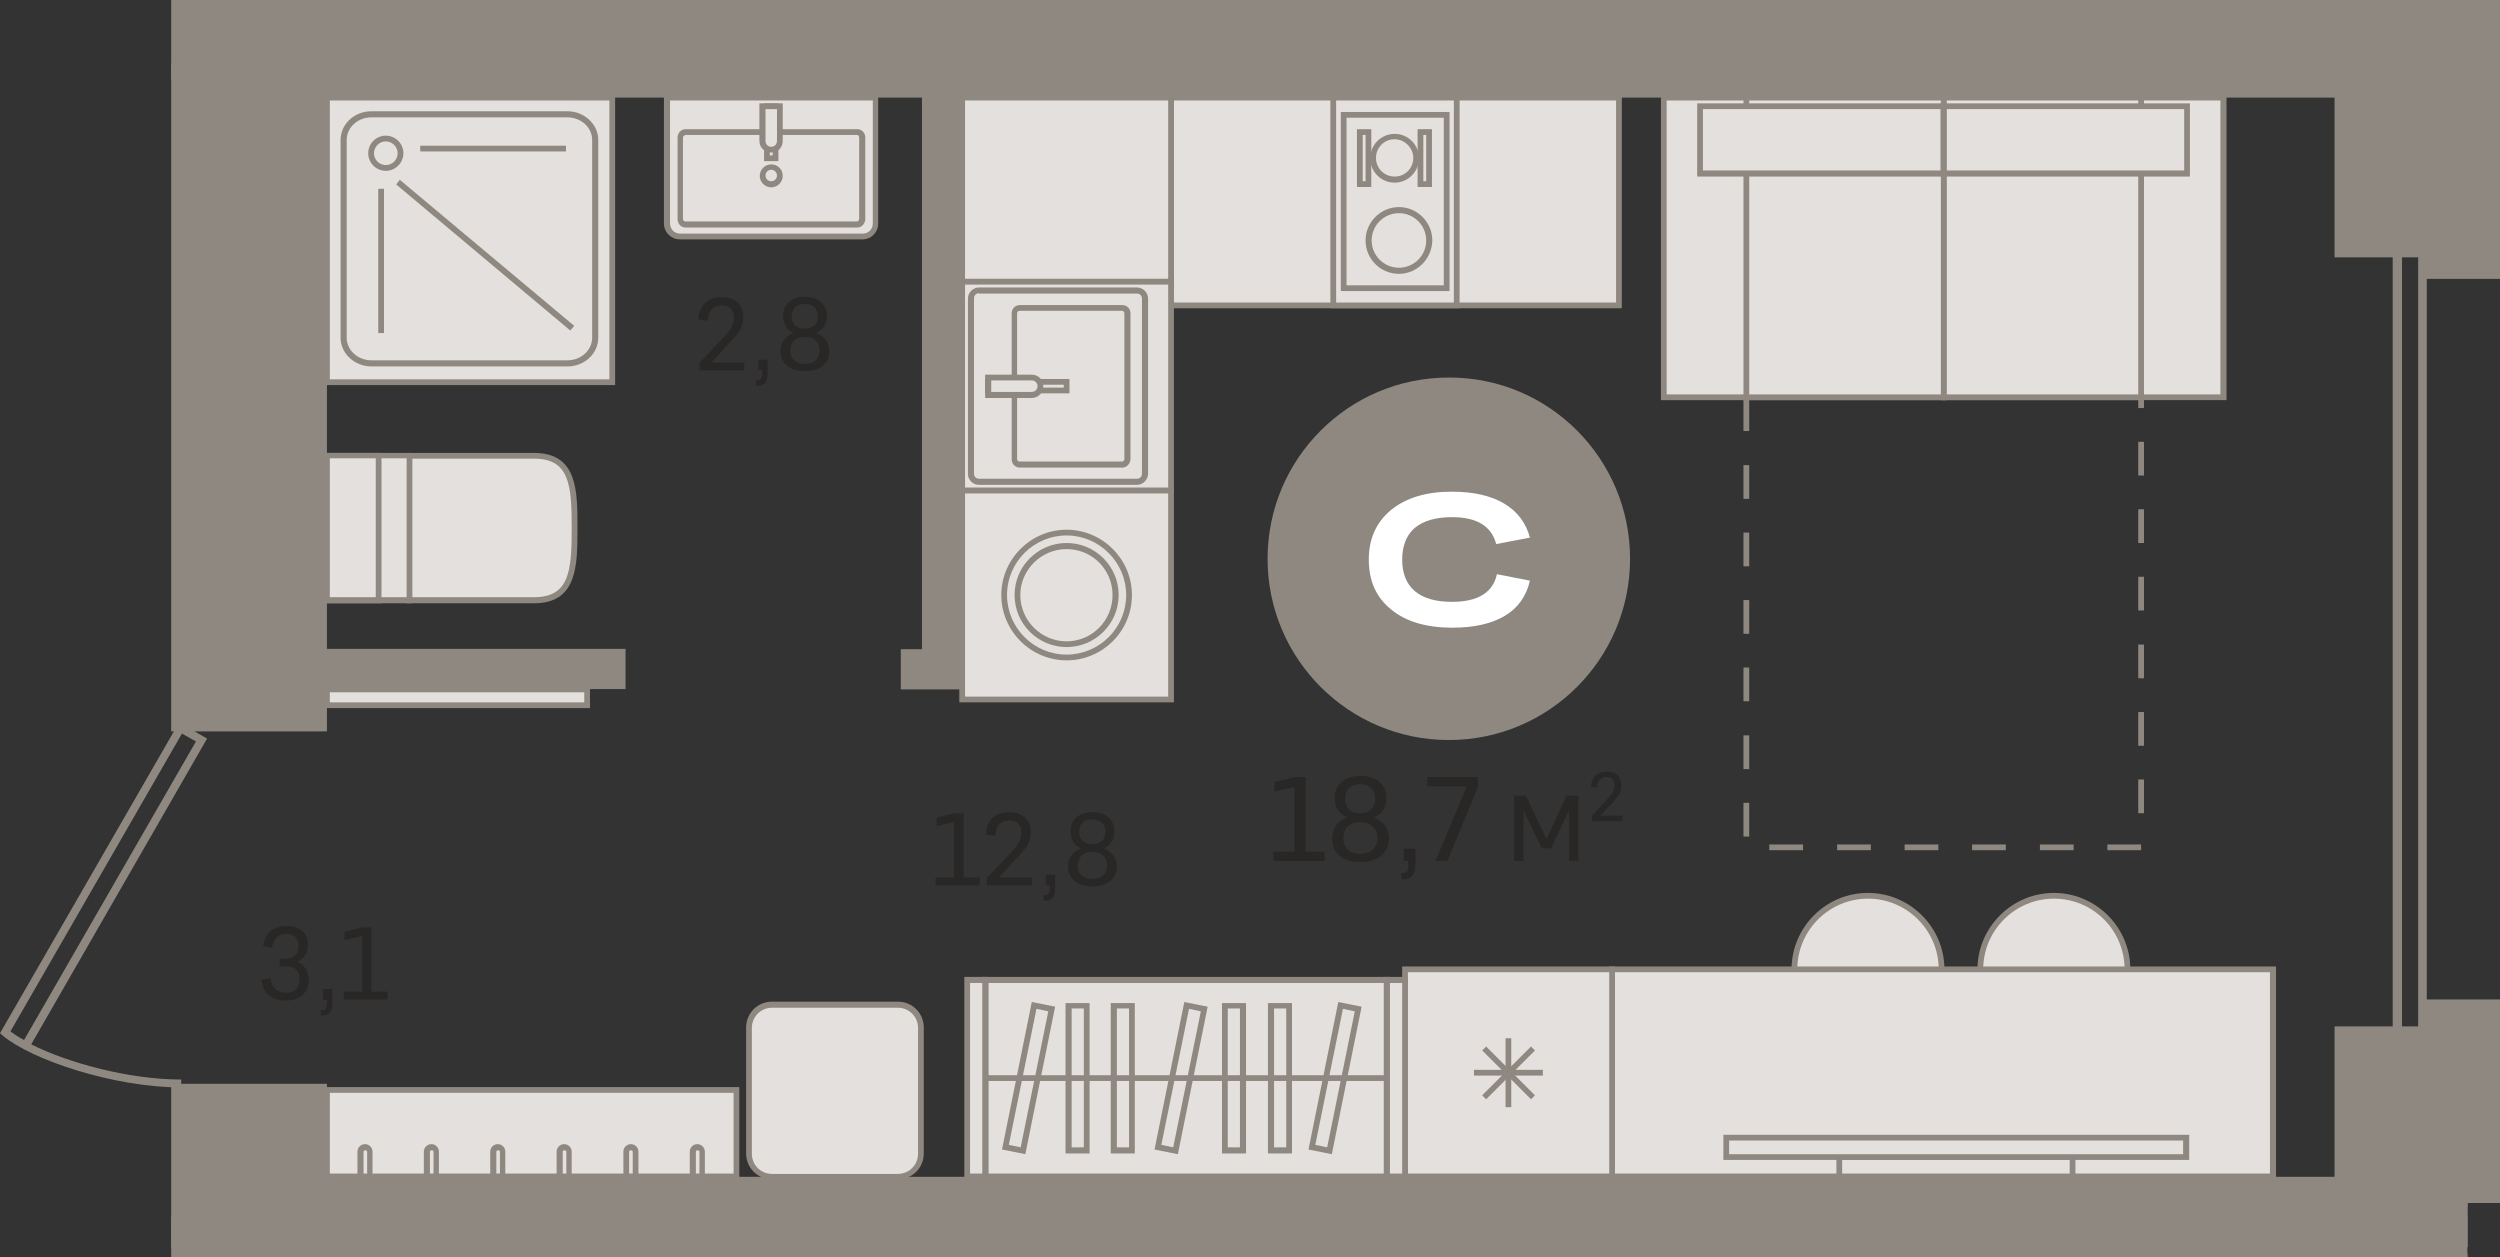 <?xml version="1.0" encoding="utf-8"?>
<!-- Generator: Adobe Illustrator 24.1.2, SVG Export Plug-In . SVG Version: 6.00 Build 0)  -->
<svg version="1.1" id="Слой_1" xmlns="http://www.w3.org/2000/svg" xmlns:xlink="http://www.w3.org/1999/xlink" x="0px" y="0px"
	 viewBox="0 0 696.6 350.3" style="enable-background:new 0 0 696.6 350.3;" xml:space="preserve">
<rect x="0" y="0" width="696.6" height="350.3" fill="#333333" stroke="none"/>
<g>
	<rect x="90.2" y="349.5" style="fill-rule:evenodd;clip-rule:evenodd;fill:#8F8880;" width="157.7" height="0.8"/>
	<path style="fill-rule:evenodd;clip-rule:evenodd;fill:#E3E0DD;" d="M520.5,290.6c-11.3,0-20.5-9.2-20.5-20.5
		c0-11.3,9.2-20.5,20.5-20.5c11.3,0,20.5,9.2,20.5,20.5C541,281.4,531.8,290.6,520.5,290.6z"/>
	<path style="fill-rule:evenodd;clip-rule:evenodd;fill:#8F8880;" d="M520.5,250.4c-10.8,0-19.7,8.8-19.7,19.7
		c0,10.8,8.8,19.7,19.7,19.7c10.8,0,19.7-8.8,19.7-19.7C540.2,259.2,531.3,250.4,520.5,250.4L520.5,250.4z M520.5,291.4
		c-11.7,0-21.3-9.5-21.3-21.3c0-11.7,9.5-21.3,21.3-21.3c11.7,0,21.3,9.6,21.3,21.3C541.8,281.8,532.2,291.4,520.5,291.4z"/>
	<path style="fill-rule:evenodd;clip-rule:evenodd;fill:#E3E0DD;" d="M572.3,290.6c-11.3,0-20.5-9.2-20.5-20.5
		c0-11.3,9.2-20.5,20.5-20.5c11.3,0,20.5,9.2,20.5,20.5C592.8,281.4,583.7,290.6,572.3,290.6z"/>
	<path style="fill-rule:evenodd;clip-rule:evenodd;fill:#8F8880;" d="M572.3,250.4c-10.8,0-19.7,8.8-19.7,19.7
		c0,10.8,8.8,19.7,19.7,19.7c10.8,0,19.7-8.8,19.7-19.7C592,259.2,583.2,250.4,572.3,250.4L572.3,250.4z M572.3,291.4
		c-11.7,0-21.3-9.5-21.3-21.3c0-11.7,9.6-21.3,21.3-21.3c11.7,0,21.3,9.6,21.3,21.3C593.6,281.8,584.1,291.4,572.3,291.4z"/>
	<rect x="449.2" y="270.1" style="fill-rule:evenodd;clip-rule:evenodd;fill:#E3E0DD;" width="184.1" height="57.7"/>
	<path style="fill-rule:evenodd;clip-rule:evenodd;fill:#8F8880;" d="M450,327h182.5v-56.1H450V327L450,327z M634.1,328.6H448.4
		v-59.3h185.8V328.6z"/>
	<rect x="512.5" y="322.4" style="fill-rule:evenodd;clip-rule:evenodd;fill:#E3E0DD;" width="65" height="5.4"/>
	<path style="fill-rule:evenodd;clip-rule:evenodd;fill:#8F8880;" d="M513.3,327h63.4v-3.8h-63.4V327L513.3,327z M578.3,328.6h-66.6
		v-7h66.6V328.6z"/>
	<rect x="481" y="317" style="fill-rule:evenodd;clip-rule:evenodd;fill:#E3E0DD;" width="128.1" height="5.4"/>
	<path style="fill-rule:evenodd;clip-rule:evenodd;fill:#8F8880;" d="M481.8,321.6h126.5v-3.8H481.8V321.6L481.8,321.6z
		 M609.9,323.2H480.2v-7h129.8V323.2z"/>
	<rect x="417.5" style="fill-rule:evenodd;clip-rule:evenodd;fill:#E3E0DD;" width="165.7" height="0"/>
	<rect x="416.7" style="fill-rule:evenodd;clip-rule:evenodd;fill:#8F8880;" width="167.3" height="0.8"/>
	<rect x="583.2" style="fill-rule:evenodd;clip-rule:evenodd;fill:#E3E0DD;" width="37.2" height="0"/>
	<rect x="582.3" style="fill-rule:evenodd;clip-rule:evenodd;fill:#8F8880;" width="38.8" height="0.8"/>
	<rect x="380.3" style="fill-rule:evenodd;clip-rule:evenodd;fill:#E3E0DD;" width="37.2" height="0"/>
	<rect x="379.5" style="fill-rule:evenodd;clip-rule:evenodd;fill:#8F8880;" width="38.8" height="0.8"/>
	<rect x="333.6" y="349.5" style="fill-rule:evenodd;clip-rule:evenodd;fill:#8F8880;" width="201.2" height="0.8"/>
	<path style="fill-rule:evenodd;clip-rule:evenodd;fill:#E3E0DD;" d="M250.2,280h-35.1c-3.5,0-6.4,2.9-6.4,6.4v35.1
		c0,3.5,2.9,6.4,6.4,6.4h35.1c3.5,0,6.4-2.9,6.4-6.4v-35.1C256.6,282.8,253.7,280,250.2,280z"/>
	<path style="fill-rule:evenodd;clip-rule:evenodd;fill:#8F8880;" d="M215.1,280.8c-3.1,0-5.6,2.5-5.6,5.6v35.1
		c0,3.1,2.5,5.6,5.6,5.6h35.1c3.1,0,5.6-2.5,5.6-5.6v-35.1c0-3.1-2.5-5.6-5.6-5.6H215.1L215.1,280.8z M250.2,328.6h-35.1
		c-4,0-7.2-3.2-7.2-7.2v-35.1c0-4,3.2-7.2,7.2-7.2h35.1c4,0,7.2,3.2,7.2,7.2v35.1C257.4,325.4,254.2,328.6,250.2,328.6z"/>
	<rect x="326.3" y="27.2" style="fill-rule:evenodd;clip-rule:evenodd;fill:#E3E0DD;" width="124.8" height="57.9"/>
	<path style="fill-rule:evenodd;clip-rule:evenodd;fill:#8F8880;" d="M327.1,84.3h123.2V28H327.1V84.3L327.1,84.3z M451.9,85.9
		H325.5V26.4h126.4V85.9z"/>
	<rect x="91.1" y="192.1" style="fill-rule:evenodd;clip-rule:evenodd;fill:#E3E0DD;" width="72.5" height="4.4"/>
	<path style="fill-rule:evenodd;clip-rule:evenodd;fill:#8F8880;" d="M91.9,195.7h70.9v-2.8H91.9V195.7L91.9,195.7z M164.4,197.3
		H90.2v-6h74.2V197.3z"/>
	<rect x="371.5" y="27.2" style="fill-rule:evenodd;clip-rule:evenodd;fill:#E3E0DD;" width="34.4" height="57.9"/>
	<path style="fill-rule:evenodd;clip-rule:evenodd;fill:#8F8880;" d="M372.3,84.3h32.8V28h-32.8V84.3L372.3,84.3z M406.7,85.9h-36
		V26.3h36V85.9z"/>
	<rect x="374.4" y="32" style="fill-rule:evenodd;clip-rule:evenodd;fill:#E3E0DD;" width="28.7" height="48.3"/>
	<path style="fill-rule:evenodd;clip-rule:evenodd;fill:#8F8880;" d="M375.2,79.5h27.1V32.8h-27.1V79.5L375.2,79.5z M403.9,81.1
		h-30.3V31.2h30.3V81.1z"/>
	<path style="fill-rule:evenodd;clip-rule:evenodd;fill:#E3E0DD;" d="M398.2,67c0-4.7-3.8-8.4-8.4-8.4c-4.7,0-8.4,3.8-8.4,8.4
		c0,4.7,3.8,8.4,8.4,8.4C394.4,75.4,398.2,71.7,398.2,67z"/>
	<path style="fill-rule:evenodd;clip-rule:evenodd;fill:#8F8880;" d="M389.8,59.4c-4.2,0-7.6,3.4-7.6,7.6c0,4.2,3.4,7.6,7.6,7.6
		c4.2,0,7.6-3.4,7.6-7.6C397.4,62.8,394,59.4,389.8,59.4L389.8,59.4z M389.8,76.3c-5.1,0-9.3-4.1-9.3-9.3c0-5.1,4.2-9.3,9.3-9.3
		c5.1,0,9.3,4.2,9.3,9.3C399,72.1,394.9,76.3,389.8,76.3z"/>
	<path style="fill-rule:evenodd;clip-rule:evenodd;fill:#E3E0DD;" d="M394.6,44.1c0-3.3-2.7-6-6-6c-3.3,0-6,2.7-6,6c0,3.3,2.7,6,6,6
		C391.9,50.1,394.6,47.4,394.6,44.1z"/>
	<path style="fill-rule:evenodd;clip-rule:evenodd;fill:#8F8880;" d="M388.6,38.8c-2.9,0-5.2,2.3-5.2,5.2c0,2.9,2.3,5.2,5.2,5.2
		c2.9,0,5.2-2.3,5.2-5.2C393.8,41.2,391.4,38.8,388.6,38.8L388.6,38.8z M388.6,50.9c-3.8,0-6.8-3.1-6.8-6.8c0-3.8,3.1-6.8,6.8-6.8
		c3.8,0,6.8,3.1,6.8,6.8C395.4,47.8,392.3,50.9,388.6,50.9z"/>
	<rect x="378.9" y="36.8" style="fill-rule:evenodd;clip-rule:evenodd;fill:#E3E0DD;" width="2.4" height="14.5"/>
	<path style="fill-rule:evenodd;clip-rule:evenodd;fill:#8F8880;" d="M379.7,50.5h0.8V37.6h-0.8V50.5L379.7,50.5z M382.1,52.1h-4V36
		h4V52.1z"/>
	<rect x="395.8" y="36.8" style="fill-rule:evenodd;clip-rule:evenodd;fill:#E3E0DD;" width="2.4" height="14.5"/>
	<path style="fill-rule:evenodd;clip-rule:evenodd;fill:#8F8880;" d="M396.6,50.5h0.8V37.6h-0.8V50.5L396.6,50.5z M399,52.1h-4V36h4
		V52.1z"/>
	<rect x="268.1" y="27.2" style="fill-rule:evenodd;clip-rule:evenodd;fill:#E3E0DD;" width="58.2" height="51.4"/>
	<path style="fill-rule:evenodd;clip-rule:evenodd;fill:#8F8880;" d="M268.9,77.7h56.6V28h-56.6V77.7L268.9,77.7z M327.1,79.3h-59.8
		v-53h59.8V79.3z"/>
	<rect x="268.1" y="78.5" style="fill-rule:evenodd;clip-rule:evenodd;fill:#E3E0DD;" width="58.2" height="58.2"/>
	<path style="fill-rule:evenodd;clip-rule:evenodd;fill:#8F8880;" d="M268.9,135.9h56.6V79.3h-56.6V135.9L268.9,135.9z M327.1,137.5
		h-59.8V77.7h59.8V137.5z"/>
	<path style="fill-rule:evenodd;clip-rule:evenodd;fill:#E3E0DD;" d="M319,132.1V83.2c0-1.2-1-2.2-2.2-2.2h-44c-1.2,0-2.2,1-2.2,2.2
		v48.9c0,1.2,1,2.2,2.2,2.2h44C318,134.3,319,133.3,319,132.1z"/>
	<path style="fill-rule:evenodd;clip-rule:evenodd;fill:#8F8880;" d="M272.8,81.7c-0.8,0-1.4,0.6-1.4,1.4v48.9
		c0,0.8,0.6,1.4,1.4,1.4h44c0.8,0,1.4-0.6,1.4-1.4V83.2c0-0.8-0.6-1.4-1.4-1.4H272.8L272.8,81.7z M316.8,135.1h-44
		c-1.7,0-3.1-1.4-3.1-3V83.2c0-1.7,1.4-3.1,3.1-3.1h44c1.7,0,3.1,1.4,3.1,3.1v48.9C319.8,133.7,318.5,135.1,316.8,135.1z"/>
	<path style="fill-rule:evenodd;clip-rule:evenodd;fill:#E3E0DD;" d="M282.6,127.9V87.3c0-0.8,0.7-1.5,1.5-1.5h28.5
		c0.8,0,1.5,0.7,1.5,1.5v40.6c0,0.8-0.7,1.5-1.5,1.5h-28.5C283.3,129.4,282.6,128.8,282.6,127.9z"/>
	<path style="fill-rule:evenodd;clip-rule:evenodd;fill:#8F8880;" d="M284.1,86.6c-0.4,0-0.7,0.3-0.7,0.7v40.6
		c0,0.4,0.3,0.7,0.7,0.7h28.5c0.4,0,0.7-0.3,0.7-0.7V87.3c0-0.4-0.3-0.7-0.7-0.7H284.1L284.1,86.6z M312.7,130.3h-28.5
		c-1.3,0-2.3-1-2.3-2.3V87.3c0-1.3,1-2.3,2.3-2.3h28.5c1.3,0,2.3,1,2.3,2.3v40.6C315,129.2,313.9,130.3,312.7,130.3z"/>
	<rect x="275.4" y="106.4" style="fill-rule:evenodd;clip-rule:evenodd;fill:#E3E0DD;" width="21.8" height="2.4"/>
	<path style="fill-rule:evenodd;clip-rule:evenodd;fill:#8F8880;" d="M276.2,108h20.2v-0.8h-20.2V108L276.2,108z M298,109.6h-23.5
		v-4H298V109.6z"/>
	<path style="fill-rule:evenodd;clip-rule:evenodd;fill:#E3E0DD;" d="M289.9,107.6L289.9,107.6c0-1.4-1.1-2.5-2.4-2.5h-12.2v4.9
		h12.2C288.8,110,289.9,109,289.9,107.6z"/>
	<path style="fill-rule:evenodd;clip-rule:evenodd;fill:#8F8880;" d="M276.2,109.2h11.3c0.9,0,1.6-0.7,1.6-1.6v0
		c0-0.9-0.7-1.6-1.6-1.6h-11.3V109.2L276.2,109.2z M287.5,110.9h-13v-6.5h13c1.8,0,3.2,1.4,3.2,3.2v0
		C290.7,109.4,289.3,110.9,287.5,110.9z"/>
	<rect x="391.5" y="270.1" style="fill-rule:evenodd;clip-rule:evenodd;fill:#E3E0DD;" width="57.7" height="57.7"/>
	<path style="fill-rule:evenodd;clip-rule:evenodd;fill:#8F8880;" d="M392.3,327h56.1v-56.1h-56.1V327L392.3,327z M450,328.6h-59.3
		v-59.3H450V328.6z"/>
	<rect x="410.7" y="298.1" style="fill-rule:evenodd;clip-rule:evenodd;fill:#8F8880;" width="19.2" height="1.6"/>
	<rect x="419.5" y="289.3" style="fill-rule:evenodd;clip-rule:evenodd;fill:#8F8880;" width="1.6" height="19.2"/>
	<polygon style="fill-rule:evenodd;clip-rule:evenodd;fill:#8F8880;" points="414.1,306.3 413,305.2 426.6,291.6 427.7,292.7 	"/>
	<polygon style="fill-rule:evenodd;clip-rule:evenodd;fill:#8F8880;" points="426.6,306.3 413,292.7 414.1,291.6 427.7,305.2 	"/>
	<rect x="541.6" y="27.2" style="fill-rule:evenodd;clip-rule:evenodd;fill:#E3E0DD;" width="78" height="83.6"/>
	<path style="fill-rule:evenodd;clip-rule:evenodd;fill:#8F8880;" d="M542.4,109.9h76.3V28h-76.3V109.9L542.4,109.9z M620.4,111.5
		h-79.6V26.4h79.6V111.5z"/>
	<rect x="463.6" y="27.2" style="fill-rule:evenodd;clip-rule:evenodd;fill:#E3E0DD;" width="78" height="83.6"/>
	<path style="fill-rule:evenodd;clip-rule:evenodd;fill:#8F8880;" d="M464.4,109.9h76.3V28h-76.3V109.9L464.4,109.9z M542.4,111.5
		h-79.6V26.4h79.6V111.5z"/>
	<rect x="541.6" y="27.2" style="fill-rule:evenodd;clip-rule:evenodd;fill:#E3E0DD;" width="55" height="83.6"/>
	<path style="fill-rule:evenodd;clip-rule:evenodd;fill:#8F8880;" d="M542.4,109.9h53.4V28h-53.4V109.9L542.4,109.9z M597.4,111.5
		h-56.6V26.4h56.6V111.5z"/>
	<rect x="486.6" y="27.2" style="fill-rule:evenodd;clip-rule:evenodd;fill:#E3E0DD;" width="55" height="83.6"/>
	<path style="fill-rule:evenodd;clip-rule:evenodd;fill:#8F8880;" d="M487.4,109.9h53.4V28h-53.4V109.9L487.4,109.9z M542.4,111.5
		h-56.6V26.4h56.6V111.5z"/>
	<rect x="541.6" y="29.6" style="fill-rule:evenodd;clip-rule:evenodd;fill:#E3E0DD;" width="67.8" height="18.8"/>
	<path style="fill-rule:evenodd;clip-rule:evenodd;fill:#8F8880;" d="M542.4,47.5h66.2V30.4h-66.2V47.5L542.4,47.5z M610.2,49.2
		h-69.5V28.8h69.5V49.2z"/>
	<rect x="473.7" y="29.6" style="fill-rule:evenodd;clip-rule:evenodd;fill:#E3E0DD;" width="67.8" height="18.8"/>
	<path style="fill-rule:evenodd;clip-rule:evenodd;fill:#8F8880;" d="M474.5,47.5h66.2V30.4h-66.2V47.5L474.5,47.5z M542.4,49.2
		h-69.5V28.8h69.5V49.2z"/>
	<path style="fill-rule:evenodd;clip-rule:evenodd;fill:#8F8880;" d="M597.4,113.7h-1.6v-2.9h1.6V113.7L597.4,113.7z M487.4,120.1
		h-1.6v-9.4h1.6V120.1L487.4,120.1z M597.4,132.5h-1.6v-9.4h1.6V132.5L597.4,132.5z M487.4,139h-1.6v-9.4h1.6V139L487.4,139z
		 M597.4,151.3h-1.6v-9.4h1.6V151.3L597.4,151.3z M487.4,157.8h-1.6v-9.4h1.6V157.8L487.4,157.8z M597.4,170.1h-1.6v-9.4h1.6V170.1
		L597.4,170.1z M487.4,176.6h-1.6v-9.4h1.6V176.6L487.4,176.6z M597.4,189h-1.6v-9.4h1.6V189L597.4,189z M487.4,195.4h-1.6V186h1.6
		V195.4L487.4,195.4z M597.4,207.8h-1.6v-9.4h1.6V207.8L597.4,207.8z M487.4,214.3h-1.6v-9.4h1.6V214.3L487.4,214.3z M597.4,226.6
		h-1.6v-9.4h1.6V226.6L597.4,226.6z M487.4,233.1h-1.6v-9.4h1.6V233.1L487.4,233.1z M502.4,236.9H493v-1.6h9.4V236.9L502.4,236.9z
		 M521.3,236.9h-9.4v-1.6h9.4V236.9L521.3,236.9z M540.1,236.9h-9.4v-1.6h9.4V236.9L540.1,236.9z M558.9,236.9h-9.4v-1.6h9.4V236.9
		L558.9,236.9z M577.8,236.9h-9.4v-1.6h9.4V236.9L577.8,236.9z M596.6,236.9h-9.4v-1.6h9.4V236.9z"/>
	<rect x="246.3" y="349.5" style="fill-rule:evenodd;clip-rule:evenodd;fill:#8F8880;" width="77.7" height="0.8"/>
	<rect x="91.1" y="27.2" style="fill-rule:evenodd;clip-rule:evenodd;fill:#E3E0DD;" width="79.5" height="79.4"/>
	<path style="fill-rule:evenodd;clip-rule:evenodd;fill:#8F8880;" d="M91.9,105.7h77.9V28H91.9V105.7L91.9,105.7z M171.4,107.3H90.2
		v-81h81.2V107.3z"/>
	<path style="fill-rule:evenodd;clip-rule:evenodd;fill:#E3E0DD;" d="M103.5,31.9h54.6c4.3,0,7.7,3.2,7.7,7.1v55.1
		c0,3.9-3.5,7.1-7.7,7.1h-54.6c-4.3,0-7.7-3.2-7.7-7.1V39C95.8,35.1,99.3,31.9,103.5,31.9z"/>
	<path style="fill-rule:evenodd;clip-rule:evenodd;fill:#8F8880;" d="M103.5,32.7c-3.8,0-6.9,2.8-6.9,6.3v55.1
		c0,3.5,3.1,6.3,6.9,6.3h54.6c3.8,0,6.9-2.8,6.9-6.3V39c0-3.5-3.1-6.3-6.9-6.3H103.5L103.5,32.7z M158.1,102.1h-54.6
		c-4.7,0-8.6-3.6-8.6-8V39c0-4.4,3.8-8,8.6-8h54.6c4.7,0,8.6,3.6,8.6,8v55.1C166.7,98.5,162.9,102.1,158.1,102.1z"/>
	<path style="fill-rule:evenodd;clip-rule:evenodd;fill:#E3E0DD;" d="M111.6,42.7c0,2.3-1.8,4.1-4.1,4.1c-2.3,0-4.1-1.8-4.1-4.1
		c0-2.3,1.8-4.1,4.1-4.1C109.8,38.6,111.6,40.4,111.6,42.7z"/>
	<path style="fill-rule:evenodd;clip-rule:evenodd;fill:#8F8880;" d="M107.5,39.4c-1.8,0-3.3,1.5-3.3,3.3c0,1.8,1.5,3.3,3.3,3.3
		c1.8,0,3.3-1.5,3.3-3.3C110.8,40.9,109.3,39.4,107.5,39.4L107.5,39.4z M107.5,47.6c-2.7,0-4.9-2.2-4.9-4.9s2.2-4.9,4.9-4.9
		c2.7,0,4.9,2.2,4.9,4.9S110.2,47.6,107.5,47.6z"/>
	<rect x="105.4" y="52.6" style="fill-rule:evenodd;clip-rule:evenodd;fill:#8F8880;" width="1.6" height="40.2"/>
	<rect x="117.1" y="40.6" style="fill-rule:evenodd;clip-rule:evenodd;fill:#8F8880;" width="40.6" height="1.6"/>
	<polygon style="fill-rule:evenodd;clip-rule:evenodd;fill:#8F8880;" points="158.9,92.1 110.4,51.4 111.4,50.1 160,90.8 	"/>
	<rect x="91.1" style="fill-rule:evenodd;clip-rule:evenodd;fill:#E3E0DD;" width="79.5" height="0"/>
	<rect x="90.2" style="fill-rule:evenodd;clip-rule:evenodd;fill:#8F8880;" width="81.2" height="0.8"/>
	<rect x="91.1" y="303.7" style="fill-rule:evenodd;clip-rule:evenodd;fill:#E3E0DD;" width="114.1" height="24.1"/>
	<path style="fill-rule:evenodd;clip-rule:evenodd;fill:#8F8880;" d="M91.9,327h112.5v-22.5H91.9V327L91.9,327z M206,328.6H90.2
		v-25.7H206V328.6z"/>
	<path style="fill-rule:evenodd;clip-rule:evenodd;fill:#E3E0DD;" d="M177.1,327.8v-6.9c0-0.7-0.6-1.3-1.3-1.3
		c-0.7,0-1.3,0.6-1.3,1.3v6.9H177.1z"/>
	<path style="fill-rule:evenodd;clip-rule:evenodd;fill:#8F8880;" d="M175.3,327h1v-6.1c0-0.5-1-0.5-1,0V327L175.3,327z M178,328.6
		h-4.3v-7.7c0-1.2,1-2.1,2.1-2.1c1.2,0,2.1,1,2.1,2.1V328.6z"/>
	<path style="fill-rule:evenodd;clip-rule:evenodd;fill:#E3E0DD;" d="M195.7,327.8v-6.9c0-0.7-0.6-1.3-1.3-1.3
		c-0.7,0-1.3,0.6-1.3,1.3v6.9H195.7z"/>
	<path style="fill-rule:evenodd;clip-rule:evenodd;fill:#8F8880;" d="M193.9,327h1v-6.1c0-0.5-1-0.5-1,0V327L193.9,327z
		 M196.5,328.6h-4.3v-7.7c0-1.2,1-2.1,2.1-2.1c1.2,0,2.1,1,2.1,2.1V328.6z"/>
	<path style="fill-rule:evenodd;clip-rule:evenodd;fill:#E3E0DD;" d="M140.1,327.8v-6.9c0-0.7-0.6-1.3-1.3-1.3
		c-0.7,0-1.3,0.6-1.3,1.3v6.9H140.1z"/>
	<path style="fill-rule:evenodd;clip-rule:evenodd;fill:#8F8880;" d="M138.3,327h1v-6.1c0-0.5-1-0.5-1,0V327L138.3,327z
		 M140.9,328.6h-4.3v-7.7c0-1.2,1-2.1,2.1-2.1c1.2,0,2.1,1,2.1,2.1V328.6z"/>
	<path style="fill-rule:evenodd;clip-rule:evenodd;fill:#E3E0DD;" d="M158.6,327.8v-6.9c0-0.7-0.6-1.3-1.3-1.3
		c-0.7,0-1.3,0.6-1.3,1.3v6.9H158.6z"/>
	<path style="fill-rule:evenodd;clip-rule:evenodd;fill:#8F8880;" d="M156.8,327h1v-6.1c0-0.5-1-0.5-1,0V327L156.8,327z
		 M159.4,328.6h-4.3v-7.7c0-1.2,1-2.1,2.1-2.1c1.2,0,2.1,1,2.1,2.1V328.6z"/>
	<path style="fill-rule:evenodd;clip-rule:evenodd;fill:#E3E0DD;" d="M121.6,327.8v-6.9c0-0.7-0.6-1.3-1.3-1.3
		c-0.7,0-1.3,0.6-1.3,1.3v6.9H121.6z"/>
	<path style="fill-rule:evenodd;clip-rule:evenodd;fill:#8F8880;" d="M119.8,327h1v-6.1c0-0.5-1-0.5-1,0V327L119.8,327z
		 M122.4,328.6h-4.3v-7.7c0-1.2,1-2.1,2.1-2.1c1.2,0,2.1,1,2.1,2.1V328.6z"/>
	<path style="fill-rule:evenodd;clip-rule:evenodd;fill:#E3E0DD;" d="M103.1,327.8v-6.9c0-0.7-0.6-1.3-1.3-1.3
		c-0.7,0-1.3,0.6-1.3,1.3v6.9H103.1z"/>
	<path style="fill-rule:evenodd;clip-rule:evenodd;fill:#8F8880;" d="M101.3,327h1v-6.1c0-0.5-1-0.5-1,0V327L101.3,327z
		 M103.9,328.6h-4.3v-7.7c0-1.2,1-2.1,2.1-2.1c1.2,0,2.1,1,2.1,2.1V328.6z"/>
	<rect x="274.6" y="273" style="fill-rule:evenodd;clip-rule:evenodd;fill:#E3E0DD;" width="111.9" height="54.8"/>
	<path style="fill-rule:evenodd;clip-rule:evenodd;fill:#8F8880;" d="M275.4,327h110.2v-53.1H275.4V327L275.4,327z M387.3,328.6
		H273.7v-56.4h113.5V328.6z"/>
	<rect x="269.5" y="273" style="fill-rule:evenodd;clip-rule:evenodd;fill:#E3E0DD;" width="5" height="54.8"/>
	<path style="fill-rule:evenodd;clip-rule:evenodd;fill:#8F8880;" d="M270.3,327h3.4v-53.1h-3.4V327L270.3,327z M275.4,328.6h-6.7
		v-56.4h6.7V328.6z"/>
	<rect x="386.4" y="273" style="fill-rule:evenodd;clip-rule:evenodd;fill:#E3E0DD;" width="5" height="54.8"/>
	<path style="fill-rule:evenodd;clip-rule:evenodd;fill:#8F8880;" d="M387.3,327h3.4v-53.1h-3.4V327L387.3,327z M392.3,328.6h-6.7
		v-56.4h6.7V328.6z"/>
	<rect x="310.3" y="280.3" style="fill-rule:evenodd;clip-rule:evenodd;fill:#E3E0DD;" width="5" height="40.3"/>
	<path style="fill-rule:evenodd;clip-rule:evenodd;fill:#8F8880;" d="M311.2,319.7h3.4v-38.7h-3.4V319.7L311.2,319.7z M316.2,321.4
		h-6.7v-41.9h6.7V321.4z"/>
	<rect x="297.8" y="280.3" style="fill-rule:evenodd;clip-rule:evenodd;fill:#E3E0DD;" width="5" height="40.3"/>
	<path style="fill-rule:evenodd;clip-rule:evenodd;fill:#8F8880;" d="M298.6,319.7h3.4v-38.7h-3.4V319.7L298.6,319.7z M303.6,321.4
		h-6.7v-41.9h6.7V321.4z"/>
	<rect x="341.3" y="280.3" style="fill-rule:evenodd;clip-rule:evenodd;fill:#E3E0DD;" width="5" height="40.3"/>
	<path style="fill-rule:evenodd;clip-rule:evenodd;fill:#8F8880;" d="M342.1,319.7h3.4v-38.7h-3.4V319.7L342.1,319.7z M347.2,321.4
		h-6.7v-41.9h6.7V321.4z"/>
	<rect x="354.2" y="280.3" style="fill-rule:evenodd;clip-rule:evenodd;fill:#E3E0DD;" width="5" height="40.3"/>
	<path style="fill-rule:evenodd;clip-rule:evenodd;fill:#8F8880;" d="M355,319.7h3.4v-38.7H355V319.7L355,319.7z M360,321.4h-6.7
		v-41.9h6.7V321.4z"/>
	
		<rect x="308.9" y="297.9" transform="matrix(0.198 -0.98 0.98 0.198 -30.58 563.447)" style="fill-rule:evenodd;clip-rule:evenodd;fill:#E3E0DD;" width="40.3" height="5"/>
	<path style="fill-rule:evenodd;clip-rule:evenodd;fill:#8F8880;" d="M323.6,319l3.3,0.7l7.7-37.9l-3.3-0.7L323.6,319L323.6,319z
		 M328.2,321.6l-6.5-1.3l8.3-41.1l6.5,1.3L328.2,321.6z"/>
	
		<rect x="266.4" y="297.9" transform="matrix(0.198 -0.98 0.98 0.198 -64.66 521.787)" style="fill-rule:evenodd;clip-rule:evenodd;fill:#E3E0DD;" width="40.3" height="5"/>
	<path style="fill-rule:evenodd;clip-rule:evenodd;fill:#8F8880;" d="M281.1,319l3.3,0.7l7.7-37.9l-3.3-0.7L281.1,319L281.1,319z
		 M285.7,321.6l-6.5-1.3l8.3-41.1l6.5,1.3L285.7,321.6z"/>
	
		<rect x="351.9" y="297.9" transform="matrix(0.198 -0.98 0.98 0.198 3.834 605.513)" style="fill-rule:evenodd;clip-rule:evenodd;fill:#E3E0DD;" width="40.3" height="5"/>
	<path style="fill-rule:evenodd;clip-rule:evenodd;fill:#8F8880;" d="M366.5,319l3.3,0.7l7.7-37.9l-3.3-0.7L366.5,319L366.5,319z
		 M371.1,321.6l-6.5-1.3l8.3-41.1l6.5,1.3L371.1,321.6z"/>
	<rect x="274.6" y="299.6" style="fill-rule:evenodd;clip-rule:evenodd;fill:#8F8880;" width="111.9" height="1.6"/>
	<path style="fill-rule:evenodd;clip-rule:evenodd;fill:#E3E0DD;" d="M114.1,127v40.3h34.7c11,0,11.3-8.9,11.3-19.9v-0.4
		c0-11-0.3-19.9-11.3-19.9H114.1z"/>
	<path style="fill-rule:evenodd;clip-rule:evenodd;fill:#8F8880;" d="M114.9,166.4h33.9c9.8,0,10.5-7.2,10.5-19.1v-0.4
		c0-11.9-0.7-19.1-10.5-19.1h-33.9V166.4L114.9,166.4z M148.8,168.1h-35.6v-41.9h35.6c12.1,0,12.1,10.5,12.1,20.7v0.4
		C160.9,157.5,160.9,168.1,148.8,168.1z"/>
	<rect x="91.1" y="127" style="fill-rule:evenodd;clip-rule:evenodd;fill:#E3E0DD;" width="23" height="40.3"/>
	<path style="fill-rule:evenodd;clip-rule:evenodd;fill:#8F8880;" d="M91.9,166.4h21.4v-38.7H91.9V166.4L91.9,166.4z M114.9,168.1
		H90.2v-41.9h24.6V168.1z"/>
	<rect x="91.1" y="127" style="fill-rule:evenodd;clip-rule:evenodd;fill:#E3E0DD;" width="14.4" height="40.3"/>
	<path style="fill-rule:evenodd;clip-rule:evenodd;fill:#8F8880;" d="M91.9,166.4h12.8v-38.7H91.9V166.4L91.9,166.4z M106.3,168.1
		h-16v-41.9h16V168.1z"/>
	<path style="fill-rule:evenodd;clip-rule:evenodd;fill:#E3E0DD;" d="M240.3,65.9h-50.9c-2,0-3.6-1.6-3.6-3.6V27.2h58.1v35.1
		C243.9,64.3,242.3,65.9,240.3,65.9z"/>
	<path style="fill-rule:evenodd;clip-rule:evenodd;fill:#8F8880;" d="M186.7,28v34.3c0,1.5,1.2,2.8,2.8,2.8h50.9
		c1.5,0,2.8-1.2,2.8-2.8V28H186.7L186.7,28z M240.3,66.7h-50.9c-2.4,0-4.4-2-4.4-4.4V26.4h59.7v35.9
		C244.7,64.7,242.8,66.7,240.3,66.7z"/>
	<path style="fill-rule:evenodd;clip-rule:evenodd;fill:#E3E0DD;" d="M190.9,36.8h47.9c0.8,0,1.4,0.7,1.4,1.5V61
		c0,0.8-0.6,1.5-1.4,1.5h-47.9c-0.8,0-1.4-0.7-1.4-1.5V38.3C189.5,37.5,190.1,36.8,190.9,36.8z"/>
	<path style="fill-rule:evenodd;clip-rule:evenodd;fill:#8F8880;" d="M190.9,37.7c-0.3,0-0.6,0.3-0.6,0.7V61c0,0.4,0.3,0.7,0.6,0.7
		h47.9c0.3,0,0.6-0.3,0.6-0.7V38.3c0-0.4-0.3-0.7-0.6-0.7H190.9L190.9,37.7z M238.9,63.4h-47.9c-1.2,0-2.2-1-2.2-2.3V38.3
		c0-1.3,1-2.3,2.2-2.3h47.9c1.2,0,2.2,1,2.2,2.3V61C241.1,62.3,240.1,63.4,238.9,63.4z"/>
	<rect x="213.7" y="29.6" style="fill-rule:evenodd;clip-rule:evenodd;fill:#E3E0DD;" width="2.4" height="14.5"/>
	<path style="fill-rule:evenodd;clip-rule:evenodd;fill:#8F8880;" d="M214.5,43.3h0.8V30.4h-0.8V43.3L214.5,43.3z M216.9,44.9h-4
		V28.8h4V44.9z"/>
	<path style="fill-rule:evenodd;clip-rule:evenodd;fill:#E3E0DD;" d="M214.9,41.7L214.9,41.7c1.4,0,2.4-1.1,2.4-2.4v-9.7h-4.8v9.7
		C212.5,40.6,213.5,41.7,214.9,41.7z"/>
	<path style="fill-rule:evenodd;clip-rule:evenodd;fill:#8F8880;" d="M213.3,30.4v8.9c0,0.9,0.7,1.6,1.6,1.6h0
		c0.9,0,1.6-0.7,1.6-1.6v-8.9H213.3L213.3,30.4z M214.9,42.5L214.9,42.5c-1.8,0-3.3-1.4-3.3-3.2V28.8h6.5v10.5
		C218.1,41.1,216.7,42.5,214.9,42.5z"/>
	<path style="fill-rule:evenodd;clip-rule:evenodd;fill:#E3E0DD;" d="M217.3,48.9c0,1.3-1.1,2.4-2.4,2.4c-1.3,0-2.4-1.1-2.4-2.4
		c0-1.3,1.1-2.4,2.4-2.4C216.2,46.5,217.3,47.6,217.3,48.9z"/>
	<path style="fill-rule:evenodd;clip-rule:evenodd;fill:#8F8880;" d="M214.9,47.3c-0.9,0-1.6,0.7-1.6,1.6c0,0.9,0.7,1.6,1.6,1.6
		c0.9,0,1.6-0.7,1.6-1.6C216.5,48.1,215.8,47.3,214.9,47.3L214.9,47.3z M214.9,52.2c-1.8,0-3.2-1.5-3.2-3.2c0-1.8,1.5-3.2,3.2-3.2
		c1.8,0,3.2,1.4,3.2,3.2C218.1,50.7,216.7,52.2,214.9,52.2z"/>
	<rect x="185.8" style="fill-rule:evenodd;clip-rule:evenodd;fill:#E3E0DD;" width="58.1" height="0"/>
	<rect x="185" style="fill-rule:evenodd;clip-rule:evenodd;fill:#8F8880;" width="59.7" height="0.8"/>
	<rect x="268.1" y="136.7" style="fill-rule:evenodd;clip-rule:evenodd;fill:#E3E0DD;" width="58.2" height="58.2"/>
	<path style="fill-rule:evenodd;clip-rule:evenodd;fill:#8F8880;" d="M268.9,194.1h56.6v-56.6h-56.6V194.1L268.9,194.1z
		 M327.1,195.7h-59.8v-59.8h59.8V195.7z"/>
	<path style="fill-rule:evenodd;clip-rule:evenodd;fill:#E3E0DD;" d="M279.8,165.8c0-9.6,7.8-17.4,17.4-17.4
		c9.6,0,17.4,7.8,17.4,17.4c0,9.6-7.8,17.4-17.4,17.4C287.6,183.2,279.8,175.4,279.8,165.8z"/>
	<path style="fill-rule:evenodd;clip-rule:evenodd;fill:#8F8880;" d="M297.2,149.2c-9.1,0-16.6,7.4-16.6,16.6
		c0,9.1,7.4,16.6,16.6,16.6c9.1,0,16.6-7.4,16.6-16.6C313.8,156.7,306.3,149.2,297.2,149.2L297.2,149.2z M297.2,184
		c-10,0-18.2-8.2-18.2-18.2c0-10,8.2-18.2,18.2-18.2c10,0,18.2,8.2,18.2,18.2C315.4,175.9,307.2,184,297.2,184z"/>
	<path style="fill-rule:evenodd;clip-rule:evenodd;fill:#E3E0DD;" d="M283.5,165.8c0-7.5,6.1-13.7,13.7-13.7
		c7.5,0,13.7,6.1,13.7,13.7c0,7.5-6.1,13.7-13.7,13.7C289.7,179.5,283.5,173.4,283.5,165.8z"/>
	<path style="fill-rule:evenodd;clip-rule:evenodd;fill:#8F8880;" d="M297.2,153c-7.1,0-12.9,5.8-12.9,12.8
		c0,7.1,5.8,12.9,12.9,12.9c7.1,0,12.8-5.8,12.8-12.9C310,158.7,304.3,153,297.2,153L297.2,153z M297.2,180.3
		c-8,0-14.5-6.5-14.5-14.5c0-8,6.5-14.5,14.5-14.5c8,0,14.5,6.5,14.5,14.5C311.7,173.8,305.2,180.3,297.2,180.3z"/>
	<rect x="687.3" y="349.9" style="fill-rule:evenodd;clip-rule:evenodd;fill:#FF3C00;" width="0.2" height="0.4"/>
	<path style="fill-rule:evenodd;clip-rule:evenodd;fill:#8F8880;" d="M669.3,292.6h4.5V59.5h-4.5V292.6L669.3,292.6z M675,295.1h-7
		c-0.7,0-1.3-0.6-1.3-1.3V58.2c0-0.7,0.6-1.3,1.3-1.3h7c0.7,0,1.2,0.6,1.2,1.3v235.6C676.3,294.5,675.7,295.1,675,295.1z"/>
	<polygon style="fill-rule:evenodd;clip-rule:evenodd;fill:#8F8880;" points="687.5,336.1 683.3,336.1 683.3,349.2 687.5,349.2 
		687.5,350.3 681,350.3 681,333.8 696.6,333.8 696.6,335.2 687.5,335.2 	"/>
	<path style="fill-rule:evenodd;clip-rule:evenodd;fill:#8F8880;" d="M2.9,287.4c1.1,0.8,2.3,1.6,3.8,2.4l47.9-83.2l-3.9-2.2
		L2.9,287.4L2.9,287.4z M50.5,303c-18.8,0-41.8-7.7-49.8-14.5L0,287.9l49.9-86.6l7.8,4.5l-49,85.2c10.3,5.2,27.3,9.8,41.8,9.8
		L50.5,303z"/>
	<rect x="268.1" style="fill-rule:evenodd;clip-rule:evenodd;fill:#8F8880;" width="64.7" height="0.7"/>
	<path style="fill-rule:evenodd;clip-rule:evenodd;fill:#282726;" d="M304.4,244.9c1.3,0,2.3-0.3,3-1c0.7-0.7,1.1-1.6,1.1-2.7
		c0-1.2-0.4-2.1-1.1-2.8c-0.7-0.7-1.7-1-3-1s-2.3,0.3-3,1c-0.7,0.7-1.1,1.6-1.1,2.8c0,1.2,0.4,2.1,1.1,2.7
		C302.1,244.6,303.1,244.9,304.4,244.9L304.4,244.9z M308,231.8c0-1.1-0.3-2-1-2.6c-0.6-0.6-1.5-0.9-2.7-0.9c-1.1,0-2,0.3-2.6,0.9
		c-0.6,0.6-1,1.5-1,2.6c0,1.1,0.3,1.9,1,2.5c0.6,0.6,1.5,0.9,2.6,0.9c1.1,0,2-0.3,2.7-0.9C307.7,233.7,308,232.9,308,231.8
		L308,231.8z M304.4,247c-2.2,0-3.8-0.5-5-1.5c-1.2-1-1.8-2.4-1.8-4.1c0-1.2,0.3-2.2,1-3.1c0.6-0.9,1.5-1.5,2.7-1.9
		c-1-0.4-1.7-1-2.2-1.8c-0.5-0.8-0.8-1.8-0.8-2.9c0-1.6,0.5-2.9,1.6-3.9c1.1-1,2.6-1.5,4.5-1.5c1.9,0,3.4,0.5,4.5,1.5
		c1.1,1,1.6,2.3,1.6,3.9c0,1.1-0.3,2.1-0.8,2.9c-0.5,0.8-1.3,1.4-2.2,1.8c1.1,0.4,2,1,2.7,1.9c0.6,0.9,1,1.9,1,3.1
		c0,1.7-0.6,3.1-1.8,4.1C308.2,246.4,306.5,247,304.4,247L304.4,247z M291.2,243.7h2.8v3.6c0,1.4-0.2,2.4-0.7,2.9
		c-0.5,0.5-1.3,0.8-2.5,0.8l-0.1-1.5c0.7,0,1.1-0.1,1.4-0.4c0.2-0.3,0.4-0.8,0.4-1.6v-0.9h-1.1V243.7L291.2,243.7z M275.2,244.4
		l6.6-7c1.1-1.1,1.8-2.1,2.2-2.9c0.4-0.8,0.6-1.7,0.6-2.5c0-1.1-0.3-1.9-0.9-2.5c-0.6-0.6-1.4-0.9-2.5-0.9c-1.2,0-2.1,0.4-2.8,1.1
		c-0.7,0.7-1,1.8-1.1,3.2l-2.6-0.4c0.1-2,0.8-3.5,1.9-4.6c1.1-1.1,2.7-1.6,4.6-1.6c1.9,0,3.3,0.5,4.4,1.5c1.1,1,1.6,2.3,1.6,4.1
		c0,0.8-0.1,1.6-0.4,2.4c-0.2,0.7-0.6,1.5-1.2,2.2c-0.6,0.8-1.3,1.6-2.3,2.6l-5,5.4h9.2v2.2h-12.5V244.4L275.2,244.4z M260.7,246.7
		v-2.2h5.1V229l-4.8,1.2v-2.4l5-1.2h2.5v17.9h4.5v2.2H260.7z"/>
	<path style="fill-rule:evenodd;clip-rule:evenodd;fill:#282726;" d="M95.8,278.5v-2.2h5.1v-15.5L96,262v-2.4l5-1.2h2.5v17.9h4.5
		v2.2H95.8L95.8,278.5z M89.8,275.6h2.8v3.7c0,1.4-0.2,2.4-0.7,2.9c-0.5,0.5-1.3,0.8-2.5,0.8l-0.1-1.5c0.7,0,1.1-0.1,1.4-0.4
		c0.2-0.3,0.4-0.8,0.4-1.6v-0.9h-1.1V275.6L89.8,275.6z M86,273.1c0,1.8-0.6,3.2-1.7,4.2c-1.2,1-2.7,1.5-4.6,1.5
		c-1.9,0-3.5-0.5-4.7-1.4c-1.2-0.9-1.9-2.4-2.1-4.4l2.5-0.5c0.3,2.7,1.7,4.1,4.3,4.1c1.2,0,2.1-0.3,2.8-1c0.7-0.7,1-1.6,1-2.7
		c0-1.1-0.3-2-0.9-2.7c-0.6-0.6-1.5-0.9-2.7-0.9h-2v-2.2h2c1,0,1.8-0.3,2.4-0.9c0.6-0.6,0.9-1.5,0.9-2.6c0-1.1-0.3-1.9-0.9-2.5
		c-0.6-0.6-1.5-0.9-2.6-0.9c-1.1,0-1.9,0.3-2.6,1c-0.7,0.7-1.1,1.6-1.3,2.9l-2.5-0.5c0.3-1.8,0.9-3.1,2.1-4.1c1.1-1,2.6-1.5,4.4-1.5
		c1.8,0,3.3,0.5,4.4,1.4c1.1,0.9,1.6,2.2,1.6,3.8c0,1.2-0.3,2.2-0.8,3c-0.5,0.8-1.3,1.4-2.3,1.8C84.9,268.8,86,270.5,86,273.1z"/>
	<path style="fill-rule:evenodd;clip-rule:evenodd;fill:#282726;" d="M224.3,101.4c1.3,0,2.3-0.3,3-1c0.7-0.7,1.1-1.6,1.1-2.7
		c0-1.2-0.4-2.1-1.1-2.8c-0.7-0.7-1.7-1-3-1c-1.3,0-2.3,0.3-3,1c-0.7,0.7-1.1,1.6-1.1,2.8c0,1.2,0.4,2.1,1.1,2.7
		C222,101.1,223,101.4,224.3,101.4L224.3,101.4z M227.9,88.2c0-1.1-0.3-2-1-2.6c-0.6-0.6-1.5-0.9-2.7-0.9c-1.1,0-2,0.3-2.6,0.9
		c-0.6,0.6-1,1.5-1,2.6c0,1.1,0.3,1.9,1,2.5c0.6,0.6,1.5,0.9,2.6,0.9c1.1,0,2-0.3,2.7-0.9C227.6,90.2,227.9,89.3,227.9,88.2
		L227.9,88.2z M224.3,103.4c-2.2,0-3.8-0.5-5-1.5c-1.2-1-1.8-2.4-1.8-4.1c0-1.2,0.3-2.2,1-3.1c0.6-0.9,1.5-1.5,2.7-1.9
		c-1-0.4-1.7-1-2.2-1.8c-0.5-0.8-0.8-1.8-0.8-2.9c0-1.6,0.5-2.9,1.6-3.9c1.1-1,2.6-1.5,4.5-1.5c1.9,0,3.4,0.5,4.5,1.5
		c1.1,1,1.6,2.3,1.6,3.9c0,1.1-0.3,2.1-0.8,2.9c-0.5,0.8-1.3,1.4-2.2,1.8c1.1,0.4,2,1,2.7,1.9c0.6,0.9,1,1.9,1,3.1
		c0,1.7-0.6,3.1-1.8,4.1C228.2,102.9,226.5,103.4,224.3,103.4L224.3,103.4z M211.1,100.2h2.8v3.6c0,1.4-0.3,2.4-0.7,2.9
		c-0.5,0.5-1.3,0.8-2.5,0.8l-0.1-1.5c0.7,0,1.1-0.1,1.4-0.4c0.2-0.3,0.4-0.8,0.4-1.6v-0.9h-1.1V100.2L211.1,100.2z M195.1,100.9
		l6.6-7c1.1-1.1,1.8-2.1,2.2-2.9c0.4-0.8,0.6-1.7,0.6-2.5c0-1.1-0.3-1.9-0.9-2.5c-0.6-0.6-1.4-0.9-2.5-0.9c-1.2,0-2.1,0.4-2.8,1.1
		c-0.7,0.7-1,1.8-1.1,3.2l-2.6-0.4c0.1-2,0.8-3.5,1.9-4.6c1.1-1.1,2.7-1.6,4.6-1.6c1.9,0,3.3,0.5,4.4,1.5c1.1,1,1.6,2.3,1.6,4.1
		c0,0.8-0.1,1.6-0.4,2.4c-0.2,0.7-0.6,1.5-1.2,2.2c-0.6,0.8-1.3,1.6-2.3,2.6l-5,5.4h9.2v2.2h-12.5V100.9z"/>
	<path style="fill-rule:evenodd;clip-rule:evenodd;fill:#8F8880;" d="M454.2,155.7c0,27.9-22.6,50.5-50.5,50.5
		c-27.9,0-50.5-22.6-50.5-50.5c0-27.9,22.6-50.5,50.5-50.5C431.6,105.1,454.2,127.8,454.2,155.7z"/>
	<path style="fill-rule:evenodd;clip-rule:evenodd;fill:#FFFFFF;" d="M381.4,155.9c0-5.8,2.1-10.4,6.2-13.8
		c4.2-3.4,9.8-5.1,16.9-5.1c6,0,10.9,1.1,14.6,3.3c3.7,2.2,6.1,5.4,7.2,9.5l-9.4,1.8c-1.3-5-5.4-7.5-12.3-7.5c-4.5,0-8,1-10.4,3
		c-2.3,2-3.5,5-3.5,8.8c0,3.9,1.2,6.8,3.5,8.8c2.4,2,5.8,3,10.4,3c7.2,0,11.4-2.6,12.5-7.7l9.2,1.8c-1,4.3-3.3,7.6-7,9.8
		c-3.7,2.2-8.6,3.3-14.6,3.3c-7.3,0-13-1.7-17.1-5.1C383.4,166.4,381.4,161.8,381.4,155.9z"/>
	<path style="fill-rule:evenodd;clip-rule:evenodd;fill:#292725;" d="M443.6,227.3l4.4-4.8c0.7-0.8,1.2-1.4,1.5-2
		c0.3-0.6,0.4-1.1,0.4-1.7c0-0.7-0.2-1.3-0.6-1.7c-0.4-0.4-1-0.6-1.7-0.6c-0.8,0-1.4,0.3-1.9,0.8c-0.5,0.5-0.7,1.2-0.7,2.2l-1.7-0.3
		c0.1-1.4,0.5-2.4,1.3-3.1c0.8-0.7,1.8-1.1,3.1-1.1c1.3,0,2.3,0.3,3,1c0.7,0.7,1.1,1.6,1.1,2.8c0,0.6-0.1,1.1-0.2,1.6
		c-0.2,0.5-0.4,1-0.8,1.5c-0.4,0.5-0.9,1.1-1.5,1.8l-3.4,3.6h6.2v1.5h-8.5V227.3L443.6,227.3z M424.5,239.9h-2.6v-18.2h3.3l5.7,12.1
		l5.6-12.1h3.3v18.2h-2.6v-14.2l-5,10.7h-2.6l-5.1-10.6V239.9L424.5,239.9z M411.9,219.1l-8.6,20.8H400l8.7-20.8h-11v-2.6h14.1
		V219.1L411.9,219.1z M391.2,236.5h3.2v4.2c0,1.6-0.3,2.7-0.9,3.4c-0.6,0.6-1.6,0.9-2.9,1l-0.2-1.8c0.8,0,1.3-0.1,1.6-0.5
		c0.3-0.3,0.4-0.9,0.4-1.8v-1.1h-1.3V236.5L391.2,236.5z M379,237.9c1.5,0,2.7-0.4,3.5-1.2c0.8-0.8,1.3-1.8,1.3-3.2
		c0-1.4-0.4-2.5-1.3-3.2c-0.8-0.8-2-1.2-3.5-1.2c-1.5,0-2.7,0.4-3.5,1.2c-0.8,0.8-1.2,1.8-1.2,3.2c0,1.4,0.4,2.4,1.2,3.2
		C376.4,237.5,377.5,237.9,379,237.9L379,237.9z M383.2,222.6c0-1.3-0.4-2.3-1.1-3c-0.7-0.7-1.8-1.1-3.1-1.1c-1.3,0-2.3,0.4-3.1,1.1
		c-0.7,0.7-1.1,1.7-1.1,3c0,1.2,0.4,2.2,1.1,2.9c0.7,0.7,1.8,1.1,3.1,1.1c1.3,0,2.3-0.4,3.1-1.1
		C382.9,224.8,383.2,223.8,383.2,222.6L383.2,222.6z M379,240.2c-2.5,0-4.5-0.6-5.8-1.8c-1.4-1.2-2-2.8-2-4.8c0-1.4,0.4-2.6,1.1-3.6
		c0.7-1,1.8-1.7,3.1-2.2c-1.1-0.5-2-1.2-2.6-2.1c-0.6-0.9-0.9-2.1-0.9-3.3c0-1.9,0.6-3.4,1.9-4.5c1.3-1.1,3-1.7,5.3-1.7
		c2.2,0,4,0.6,5.3,1.7c1.3,1.1,1.9,2.6,1.9,4.5c0,1.3-0.3,2.4-0.9,3.3c-0.6,0.9-1.5,1.6-2.6,2.1c1.3,0.5,2.3,1.2,3.1,2.2
		c0.7,1,1.1,2.2,1.1,3.6c0,2-0.7,3.6-2.1,4.8C383.5,239.6,381.6,240.2,379,240.2L379,240.2z M354.8,239.9v-2.6h5.9v-18l-5.6,1.3
		v-2.7l5.8-1.4h2.9v20.8h5.3v2.6H354.8z"/>
	<polygon style="fill-rule:evenodd;clip-rule:evenodd;fill:#8F8880;" points="47.7,0 91.1,0 258,0 268.9,0 650.5,0 687.5,0 696.6,0 
		696.6,22.1 47.7,22.1 	"/>
	<path style="fill-rule:evenodd;clip-rule:evenodd;fill:#8F8880;" d="M91.1,55.4v125.4h83.2v11.2H91.1v11.8H47.7v-74.2V55.4V34.7
		V17.8h648.9v59.9H675v-6h-24.5V27.2H268.1v164.9h-4.2h-7h-5.9v-11.2h5.9V27.2H91.1v7.5V55.4L91.1,55.4z M696.6,278.5V335h-8.7v0.2
		h-0.3v12.3H47.7v-8.1v-11.5v-25.9h43.4v25.9h559.4V286H675v-7.5H696.6z"/>
	<polygon style="fill-rule:evenodd;clip-rule:evenodd;fill:#8F8880;" points="687.5,350.3 650.5,350.3 334.4,350.3 323.2,350.3 
		91.1,350.3 47.7,350.3 47.7,339 687.5,339 	"/>
</g>
</svg>
